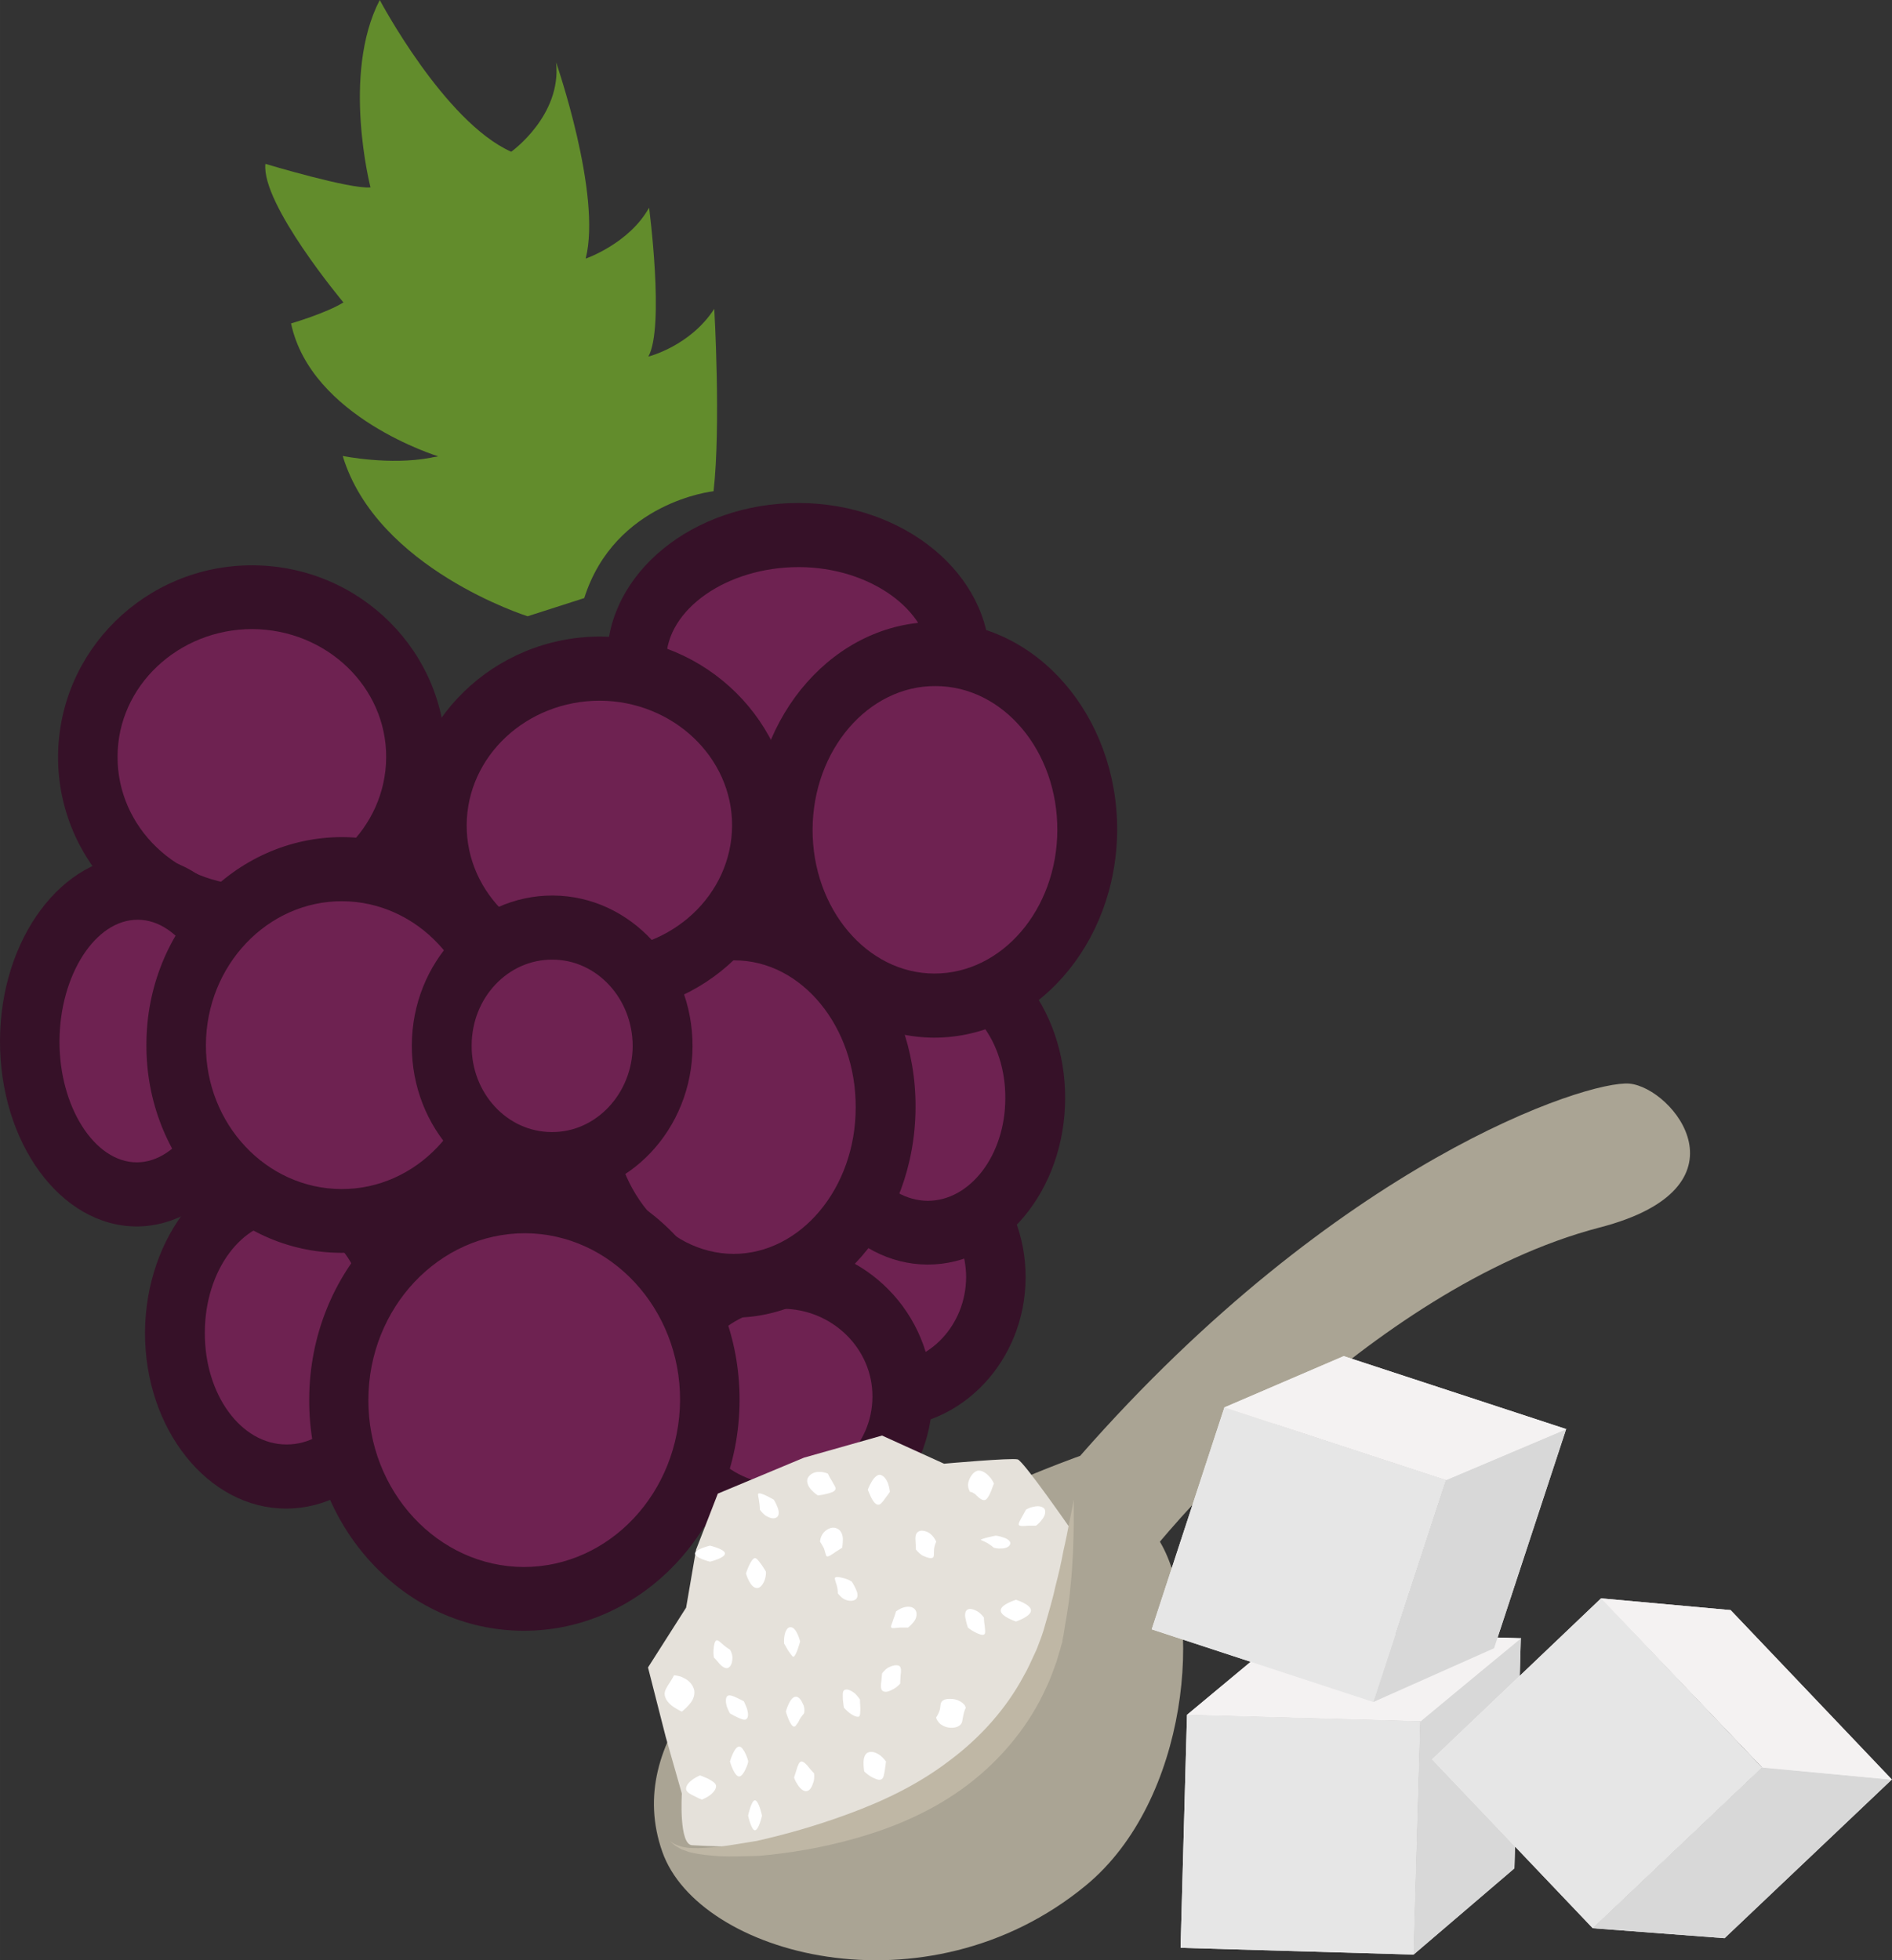 <?xml version="1.0" encoding="UTF-8" standalone="no"?>
<svg
   xmlns:dc="http://purl.org/dc/elements/1.1/"
   xmlns:cc="http://creativecommons.org/ns#"
   xmlns:rdf="http://www.w3.org/1999/02/22-rdf-syntax-ns#"
   xmlns:svg="http://www.w3.org/2000/svg"
   xmlns="http://www.w3.org/2000/svg"
   id="svg154"
   viewBox="0 0 5311.004 5502.936"
   style="clip-rule:evenodd;fill-rule:evenodd;image-rendering:optimizeQuality;shape-rendering:geometricPrecision;text-rendering:geometricPrecision"
   version="1.1"
   height="55.029mm"
   width="53.11mm"
   xml:space="preserve"><rect x="0" y="0" width="5311.004" height="5502.936" fill="#333333" stroke="none"/>
 <defs
   id="defs4">
  <style
   id="style2"
   type="text/css">
   <![CDATA[
    .fil1 {fill:#361128;fill-rule:nonzero}
    .fil2 {fill:#628C2C;fill-rule:nonzero}
    .fil0 {fill:#6E2251;fill-rule:nonzero}
    .fil6 {fill:#AAA494;fill-rule:nonzero}
    .fil8 {fill:#BFB7A5;fill-rule:nonzero}
    .fil5 {fill:#D8D8D8;fill-rule:nonzero}
    .fil7 {fill:#E5E1DA;fill-rule:nonzero}
    .fil4 {fill:#E6E6E6;fill-rule:nonzero}
    .fil3 {fill:#F4F2F2;fill-rule:nonzero}
    .fil9 {fill:white;fill-rule:nonzero}
   ]]>
  </style>
 </defs>
 <g
   transform="translate(-7976.996,-11805)"
   id="Vrstva_x0020_1">
  <g
   id="_624623680">
   <path
   style="fill:#6e2251;fill-rule:nonzero"
   id="path7"
   d="m 10772,15392 c 0,183 -140,331 -311,330 -171,-1 -309,-150 -308,-333 1,-183 139,-331 311,-331 171,0 309,150 308,334 z"
   class="fil0" />
   <path
   style="fill:#361128;fill-rule:nonzero"
   id="path9"
   d="m 10464,15148 c -126,-1 -227,108 -227,242 -1,133 99,242 225,243 124,0 226,-108 227,-242 0,-133 -101,-243 -225,-243 z m -3,664 c -217,-1 -393,-190 -392,-423 1,-233 178,-421 395,-420 217,0 393,190 392,423 -1,232 -178,421 -395,420 z"
   class="fil1" />
   <path
   style="fill:#6e2251;fill-rule:nonzero"
   id="path11"
   d="m 10671,13659 c -1,194 -204,350 -455,350 -251,-1 -453,-159 -453,-353 1,-193 205,-350 456,-349 250,1 453,159 452,352 z"
   class="fil0" />
   <path
   style="fill:#361128;fill-rule:nonzero"
   id="path13"
   d="m 10219,13397 c -201,0 -371,118 -372,260 0,141 169,261 369,262 201,1 370,-119 371,-260 0,-141 -169,-262 -368,-262 z m -3,701 c -297,-1 -537,-199 -535,-442 0,-243 242,-439 538,-439 297,1 537,200 536,442 -2,243 -243,440 -539,439 z"
   class="fil1" />
   <path
   style="fill:#6e2251;fill-rule:nonzero"
   id="path15"
   d="m 9145,13932 c -2,248 -208,448 -462,447 -255,0 -460,-202 -459,-450 0,-248 208,-448 462,-447 255,1 460,203 459,450 z"
   class="fil0" />
   <path
   style="fill:#361128;fill-rule:nonzero"
   id="path17"
   d="m 8685,13571 c -207,0 -378,160 -378,358 -1,198 167,360 376,361 208,0 377,-160 378,-359 1,-197 -167,-359 -376,-360 z m -3,898 c -300,-1 -543,-244 -542,-540 1,-297 246,-538 546,-537 301,1 544,243 542,540 -1,298 -246,538 -546,537 z"
   class="fil1" />
   <path
   style="fill:#6e2251;fill-rule:nonzero"
   id="path19"
   d="m 10510,15727 c -1,186 -153,336 -340,335 -187,-1 -338,-151 -338,-337 1,-186 154,-337 340,-336 188,1 339,152 338,338 z"
   class="fil0" />
   <path
   style="fill:#361128;fill-rule:nonzero"
   id="path21"
   d="m 10172,15479 c -140,0 -255,110 -256,246 0,136 114,247 255,248 140,0 255,-110 255,-247 1,-135 -113,-247 -254,-247 z m -2,673 c -233,0 -422,-193 -421,-427 1,-235 192,-426 424,-426 233,1 422,193 421,428 -1,236 -192,426 -424,425 z"
   class="fil1" />
   <path
   style="fill:#6e2251;fill-rule:nonzero"
   id="path23"
   d="m 10883,14889 c -1,208 -137,376 -302,376 -167,-1 -302,-170 -301,-378 1,-208 137,-376 303,-376 167,1 301,170 300,378 z"
   class="fil0" />
   <path
   style="fill:#361128;fill-rule:nonzero"
   id="path25"
   d="m 10583,14601 c -120,-1 -218,128 -219,287 -1,158 97,287 217,288 120,0 218,-129 218,-288 1,-158 -96,-287 -216,-287 z m -3,754 c -212,-1 -385,-211 -384,-468 2,-257 175,-467 387,-466 213,1 385,211 384,468 -1,257 -174,467 -387,466 z"
   class="fil1" />
   <path
   style="fill:#6e2251;fill-rule:nonzero"
   id="path27"
   d="m 8664,14729 c -1,237 -137,430 -304,429 -167,-1 -300,-193 -299,-431 0,-238 136,-430 303,-430 167,0 301,194 300,432 z"
   class="fil0" />
   <path
   style="fill:#361128;fill-rule:nonzero"
   id="path29"
   d="m 8364,14387 c -119,-1 -219,155 -220,340 -1,184 98,341 217,341 118,0 219,-155 219,-339 1,-186 -98,-342 -216,-342 z m -4,861 c -213,-1 -384,-235 -383,-522 1,-286 175,-519 387,-519 213,1 384,235 384,522 -1,287 -176,519 -388,519 z"
   class="fil1" />
   <path
   style="fill:#6e2251;fill-rule:nonzero"
   id="path31"
   d="m 9096,15547 c -1,223 -142,404 -315,403 -174,-1 -314,-182 -313,-404 1,-224 142,-404 315,-404 175,1 314,183 313,405 z"
   class="fil0" />
   <path
   style="fill:#361128;fill-rule:nonzero"
   id="path33"
   d="m 8783,15232 c -127,0 -231,140 -231,314 -1,173 101,314 229,314 127,1 230,-139 231,-313 1,-173 -101,-315 -229,-315 z m -3,808 c -219,0 -397,-223 -396,-495 2,-272 181,-493 400,-493 220,1 397,223 396,495 -1,272 -181,493 -400,493 z"
   class="fil1" />
   <path
   style="fill:#6e2251;fill-rule:nonzero"
   id="path35"
   d="m 9402,14740 c -2,273 -211,493 -468,492 -256,0 -464,-222 -463,-494 1,-273 211,-493 467,-493 257,1 465,223 464,495 z"
   class="fil0" />
   <path
   style="fill:#361128;fill-rule:nonzero"
   id="path37"
   d="m 8938,14335 c -210,-1 -382,180 -383,403 -1,222 169,404 380,405 210,1 382,-180 383,-403 1,-222 -170,-404 -380,-405 z m -4,987 c -303,-1 -548,-263 -546,-585 0,-322 248,-583 551,-582 302,2 547,264 546,586 -1,322 -248,583 -551,581 z"
   class="fil1" />
   <path
   style="fill:#6e2251;fill-rule:nonzero"
   id="path39"
   d="m 10463,14914 c -1,277 -193,501 -428,500 -236,-1 -425,-226 -424,-503 2,-277 193,-501 429,-501 234,1 425,226 423,504 z"
   class="fil0" />
   <path
   style="fill:#361128;fill-rule:nonzero"
   id="path41"
   d="m 10039,14501 c -189,-1 -343,183 -344,410 -1,228 151,413 341,414 188,0 343,-184 343,-411 1,-227 -152,-413 -340,-413 z m -4,1003 c -281,-1 -509,-267 -508,-593 2,-326 232,-591 513,-590 280,1 509,267 507,593 -1,326 -231,591 -512,590 z"
   class="fil1" />
   <path
   style="fill:#6e2251;fill-rule:nonzero"
   id="path43"
   d="m 9970,15737 c -2,308 -236,557 -524,556 -288,-1 -519,-251 -518,-559 1,-308 235,-558 523,-557 288,1 520,252 519,560 z"
   class="fil0" />
   <path
   style="fill:#361128;fill-rule:nonzero"
   id="path45"
   d="m 9451,15267 c -242,0 -439,209 -440,467 -1,258 195,469 436,470 241,0 437,-209 439,-468 1,-257 -194,-468 -435,-469 z m -5,1116 c -334,-1 -603,-292 -601,-650 1,-357 273,-646 607,-645 333,0 603,293 601,649 -1,358 -274,647 -607,646 z"
   class="fil1" />
   <path
   style="fill:#6e2251;fill-rule:nonzero"
   id="path47"
   d="m 10116,14124 c -1,243 -206,439 -459,438 -252,-1 -455,-199 -454,-441 1,-243 206,-440 458,-439 252,1 456,198 455,442 z"
   class="fil0" />
   <path
   style="fill:#361128;fill-rule:nonzero"
   id="path49"
   d="m 9661,13772 c -206,0 -373,156 -374,349 -1,193 165,350 371,351 205,1 373,-155 374,-349 1,-192 -166,-350 -371,-351 z m -4,879 c -298,0 -539,-239 -538,-530 1,-292 245,-529 543,-529 297,2 539,240 538,532 -2,292 -245,528 -543,527 z"
   class="fil1" />
   <path
   style="fill:#6e2251;fill-rule:nonzero"
   id="path51"
   d="m 11029,14136 c -1,272 -193,493 -430,492 -235,-1 -426,-223 -425,-496 1,-272 194,-492 430,-491 236,0 426,222 425,495 z"
   class="fil0" />
   <path
   style="fill:#361128;fill-rule:nonzero"
   id="path53"
   d="m 10603,13731 c -189,-1 -344,180 -345,402 -1,223 153,405 342,405 190,0 344,-180 345,-402 1,-223 -152,-405 -342,-405 z m -4,987 c -281,-1 -509,-264 -509,-586 2,-321 232,-582 514,-581 282,0 510,263 509,585 -2,321 -232,582 -514,582 z"
   class="fil1" />
   <path
   style="fill:#6e2251;fill-rule:nonzero"
   id="path55"
   d="m 9837,14742 c -1,183 -140,331 -312,331 -171,0 -309,-149 -308,-333 1,-183 140,-331 311,-331 171,1 310,150 309,333 z"
   class="fil0" />
   <path
   style="fill:#361128;fill-rule:nonzero"
   id="path57"
   d="m 9528,14499 c -125,-1 -227,107 -227,241 -1,134 100,243 225,243 124,1 226,-108 227,-241 0,-134 -101,-243 -225,-243 z m -3,664 c -217,-1 -393,-191 -392,-424 1,-232 178,-421 396,-420 217,1 393,191 392,424 -1,232 -179,421 -396,420 z"
   class="fil1" />
   <path
   style="fill:#628c2c;fill-rule:nonzero"
   id="path59"
   d="m 9458,13535 c 0,0 -423,-133 -519,-450 0,0 132,27 247,5 7,-2 14,-2 21,-4 0,0 -357,-109 -413,-373 0,0 99,-29 147,-59 0,0 -231,-276 -219,-389 0,0 239,72 295,66 0,0 -82,-318 26,-526 0,0 181,342 369,426 0,0 142,-101 126,-251 0,0 129,371 83,551 0,0 122,-42 178,-143 0,0 44,335 -2,418 0,0 117,-29 185,-134 0,0 19,327 -2,512 0,0 -277,29 -363,300 z"
   class="fil2" />
  </g>
  <g
   id="_624617584">
   <polygon
   style="fill:#f4f2f2;fill-rule:nonzero"
   id="polygon62"
   points="11945,17292 11964,16637 11309,16619 11291,17273 "
   class="fil3" />
   <polygon
   style="fill:#f4f2f2;fill-rule:nonzero"
   id="polygon64"
   points="11590,16385 11309,16619 11964,16637 11964,16638 11945,17292 12228,17050 12246,16404 12247,16404 "
   class="fil3" />
   <polygon
   style="fill:#e6e6e6;fill-rule:nonzero"
   id="polygon66"
   points="11309,16619 11964,16637 11945,17292 11291,17273 "
   class="fil4" />
   <polygon
   style="fill:#d8d8d8;fill-rule:nonzero"
   id="polygon68"
   points="12228,17050 11945,17292 11964,16638 12246,16403 "
   class="fil5" />
   <polygon
   style="fill:#f4f2f2;fill-rule:nonzero"
   id="polygon70"
   points="12247,16404 11964,16637 11309,16619 11590,16385 "
   class="fil3" />
   <path
   style="fill:#aaa494;fill-rule:nonzero"
   id="path72"
   d="m 9836,17003 c 101,290 740,465 1189,95 290,-239 331,-758 208,-965 0,0 582,-712 1234,-882 433,-112 208,-392 84,-404 -119,-10 -818,219 -1542,1045 0,0 -1392,487 -1173,1111 z"
   class="fil6" />
   <path
   style="fill:#e5e1da;fill-rule:nonzero"
   id="path74"
   d="m 9920,16985 c 387,23 982,-39 1060,-891 0,0 -129,-186 -146,-192 -17,-5 -207,12 -207,12 l -174,-79 -219,62 -242,101 -61,157 -28,163 -107,168 50,196 45,158 c 0,0 -9,144 29,145 z"
   class="fil7" />
   <path
   style="fill:#bfb7a5;fill-rule:nonzero"
   id="path76"
   d="m 10991,16015 c 0,0 0,24 0,68 0,22 -1,48 -2,80 -1,15 -2,32 -3,50 -1,17 -3,36 -5,55 -3,40 -12,83 -19,129 -1,6 -3,12 -3,18 -2,5 -4,12 -5,17 -4,12 -7,24 -11,37 -9,24 -17,49 -29,73 -44,99 -120,197 -220,273 -100,76 -211,121 -313,150 -101,29 -195,43 -275,50 -39,1 -75,2 -107,1 -31,-2 -59,-5 -80,-10 -11,-2 -20,-7 -28,-9 -8,-5 -15,-8 -19,-11 -9,-7 -14,-12 -14,-12 0,-1 19,18 63,19 21,1 47,-1 78,-4 30,-4 65,-10 102,-16 76,-17 163,-41 258,-76 95,-35 194,-81 284,-150 90,-67 161,-150 207,-236 13,-22 22,-44 32,-65 5,-10 9,-21 13,-32 2,-5 4,-10 6,-16 2,-5 3,-10 5,-15 12,-43 25,-84 33,-122 5,-19 9,-36 13,-53 4,-17 7,-34 10,-49 7,-30 12,-56 16,-77 9,-43 13,-67 13,-67 z"
   class="fil8" />
   <path
   style="fill:#ffffff;fill-rule:nonzero"
   id="path78"
   d="m 10077,16750 c 2,0 -12,42 -25,42 -14,0 -26,-42 -26,-42 0,0 12,-42 26,-42 13,0 27,42 25,42 z"
   class="fil9" />
   <path
   style="fill:#ffffff;fill-rule:nonzero"
   id="path80"
   d="m 10065,16581 c 0,0 5,10 9,21 3,11 5,24 -2,29 -4,4 -15,0 -25,-5 -11,-5 -21,-11 -21,-11 0,0 -5,-9 -9,-20 -3,-11 -4,-24 2,-29 5,-4 16,0 26,5 11,5 20,10 20,10 z"
   class="fil9" />
   <path
   style="fill:#ffffff;fill-rule:nonzero"
   id="path82"
   d="m 10026,16436 c 0,0 6,8 7,21 0,13 -3,26 -12,30 -7,4 -18,-4 -25,-12 -8,-10 -15,-17 -15,-17 0,0 -2,-10 -1,-22 1,-12 3,-24 8,-26 4,-2 12,6 20,13 8,7 18,13 18,13 z"
   class="fil9" />
   <path
   style="fill:#ffffff;fill-rule:nonzero"
   id="path84"
   d="m 10127,16217 c 0,0 1,10 -3,22 -4,12 -12,24 -21,24 -20,2 -32,-41 -32,-41 0,0 13,-41 25,-43 6,0 12,10 19,19 7,10 12,19 12,19 z"
   class="fil9" />
   <path
   style="fill:#ffffff;fill-rule:nonzero"
   id="path86"
   d="m 10223,16413 c 0,0 -11,42 -19,43 -3,0 -9,-10 -15,-18 -6,-11 -11,-19 -11,-19 0,0 -1,-11 1,-22 2,-12 8,-24 16,-24 18,-2 28,40 28,40 z"
   class="fil9" />
   <path
   style="fill:#ffffff;fill-rule:nonzero"
   id="path88"
   d="m 10234,16615 c 0,0 -8,9 -13,18 -2,5 -5,10 -8,13 -2,4 -4,6 -7,6 -11,0 -23,-42 -23,-42 0,0 11,-43 29,-42 4,0 9,4 12,8 4,5 6,11 9,17 4,12 1,22 1,22 z"
   class="fil9" />
   <path
   style="fill:#ffffff;fill-rule:nonzero"
   id="path90"
   d="m 10262,16783 c 0,0 2,11 -1,23 -4,13 -9,25 -19,27 -9,2 -19,-7 -26,-18 -7,-10 -10,-20 -10,-20 0,0 3,-10 7,-22 3,-10 7,-22 13,-23 6,-1 15,8 21,16 7,9 15,17 15,17 z"
   class="fil9" />
   <path
   style="fill:#ffffff;fill-rule:nonzero"
   id="path92"
   d="m 9891,16610 c 0,0 -11,-5 -23,-13 -12,-8 -23,-20 -25,-33 -2,-12 6,-23 13,-34 7,-10 13,-22 13,-22 0,0 3,0 8,1 4,1 12,2 18,6 15,6 28,20 31,36 2,17 -6,30 -16,41 -9,10 -19,18 -19,18 z"
   class="fil9" />
   <path
   style="fill:#ffffff;fill-rule:nonzero"
   id="path94"
   d="m 9947,16857 c 0,0 -10,-4 -21,-10 -11,-5 -22,-11 -23,-19 -1,-11 9,-21 19,-28 10,-7 20,-11 20,-11 0,0 11,4 22,9 11,6 22,12 23,20 1,10 -9,21 -19,28 -10,7 -21,11 -21,11 z"
   class="fil9" />
   <path
   style="fill:#ffffff;fill-rule:nonzero"
   id="path96"
   d="m 10116,16902 c 0,0 -9,41 -20,41 -10,0 -19,-41 -19,-41 0,0 9,-43 19,-43 11,0 20,43 20,43 z"
   class="fil9" />
   <path
   style="fill:#ffffff;fill-rule:nonzero"
   id="path98"
   d="m 10464,16750 c 0,0 -1,10 -3,23 -2,11 -3,24 -10,27 -7,4 -19,-2 -30,-8 -11,-7 -18,-14 -18,-14 0,0 -2,-11 -2,-24 0,-12 3,-25 12,-29 11,-5 24,0 35,8 10,8 16,17 16,17 z"
   class="fil9" />
   <path
   style="fill:#ffffff;fill-rule:nonzero"
   id="path100"
   d="m 10391,16576 c 0,0 0,11 1,23 0,11 0,23 -4,25 -6,2 -17,-3 -26,-10 -9,-7 -16,-15 -16,-15 0,0 -2,-11 -3,-23 0,-12 -2,-24 5,-27 8,-4 20,3 29,10 8,8 14,17 14,17 z"
   class="fil9" />
   <path
   style="fill:#ffffff;fill-rule:nonzero"
   id="path102"
   d="m 10368,16245 c 0,0 6,9 11,20 5,10 8,22 1,29 -8,7 -22,6 -34,0 -11,-7 -17,-16 -17,-16 0,0 0,-11 -3,-22 -3,-9 -7,-20 -5,-22 4,-4 15,-1 27,2 11,3 20,9 20,9 z"
   class="fil9" />
   <path
   style="fill:#ffffff;fill-rule:nonzero"
   id="path104"
   d="m 10149,16015 c 0,0 6,9 10,20 5,11 6,24 -1,29 -9,7 -22,2 -33,-5 -9,-7 -15,-16 -15,-16 0,0 0,-11 -2,-22 -1,-11 -5,-22 -2,-23 6,-5 43,17 43,17 z"
   class="fil9" />
   <path
   style="fill:#ffffff;fill-rule:nonzero"
   id="path106"
   d="m 9970,16144 c 0,0 42,10 42,22 0,13 -42,23 -42,23 0,0 -42,-10 -42,-23 0,-12 42,-22 42,-22 z"
   class="fil9" />
   <path
   style="fill:#ffffff;fill-rule:nonzero"
   id="path108"
   d="m 10475,15993 c 0,0 -6,9 -13,18 -7,10 -14,19 -20,18 -8,0 -15,-11 -20,-21 -5,-11 -9,-21 -9,-21 0,0 4,-11 10,-21 6,-11 15,-21 24,-21 11,2 19,14 23,25 4,12 5,23 5,23 z"
   class="fil9" />
   <path
   style="fill:#ffffff;fill-rule:nonzero"
   id="path110"
   d="m 10341,16150 c 0,0 -10,6 -19,12 -10,7 -20,14 -24,12 -3,-1 -4,-11 -8,-22 -5,-10 -11,-19 -11,-19 0,0 0,-12 8,-23 8,-11 24,-20 37,-15 14,4 19,19 19,31 0,13 -2,24 -2,24 z"
   class="fil9" />
   <path
   style="fill:#ffffff;fill-rule:nonzero"
   id="path112"
   d="m 10301,15942 c 0,0 5,11 11,20 5,10 13,20 10,24 -2,7 -14,10 -26,13 -12,3 -23,4 -23,4 0,0 -9,-5 -18,-15 -8,-8 -15,-21 -11,-33 6,-12 20,-19 34,-18 13,0 23,5 23,5 z"
   class="fil9" />
   <path
   style="fill:#ffffff;fill-rule:nonzero"
   id="path114"
   d="m 10605,16133 c 0,0 -5,10 -6,21 -1,11 1,22 -4,24 -6,3 -18,-1 -30,-7 -10,-7 -17,-16 -17,-16 0,0 0,-11 -1,-22 -1,-12 -1,-24 9,-29 9,-5 26,0 35,9 10,9 14,20 14,20 z"
   class="fil9" />
   <path
   style="fill:#ffffff;fill-rule:nonzero"
   id="path116"
   d="m 10526,16374 c 0,0 -10,0 -23,0 -11,1 -22,3 -24,0 -3,-3 3,-13 6,-24 4,-10 7,-21 7,-21 0,0 8,-7 20,-11 12,-4 27,-4 34,6 7,9 4,24 -4,34 -8,10 -16,16 -16,16 z"
   class="fil9" />
   <path
   style="fill:#ffffff;fill-rule:nonzero"
   id="path118"
   d="m 10504,16531 c 0,0 -7,9 -18,15 -12,7 -23,11 -31,6 -6,-3 -6,-16 -4,-27 1,-10 2,-22 2,-22 0,0 6,-9 16,-16 12,-6 24,-10 33,-5 5,4 5,16 3,26 -1,12 -1,23 -1,23 z"
   class="fil9" />
   <path
   style="fill:#ffffff;fill-rule:nonzero"
   id="path120"
   d="m 10688,16599 c 0,0 -5,10 -7,22 -3,12 -1,22 -12,29 -12,8 -35,7 -49,-3 -7,-4 -10,-10 -13,-14 -2,-4 -2,-7 -2,-7 0,0 7,-10 10,-21 3,-11 0,-21 10,-27 10,-6 32,-5 45,2 6,3 12,8 15,12 2,4 3,7 3,7 z"
   class="fil9" />
   <path
   style="fill:#ffffff;fill-rule:nonzero"
   id="path122"
   d="m 10739,16346 c 0,0 0,11 2,22 1,11 3,22 -1,25 -5,4 -17,-1 -28,-7 -10,-5 -18,-12 -18,-12 0,0 -4,-11 -6,-22 -3,-11 -3,-23 4,-28 7,-5 20,-1 31,6 10,7 16,16 16,16 z"
   class="fil9" />
   <path
   style="fill:#ffffff;fill-rule:nonzero"
   id="path124"
   d="m 10772,16116 c 0,0 11,1 21,5 11,3 21,10 20,17 -1,9 -13,14 -25,14 -11,1 -21,-2 -21,-2 0,0 -8,-7 -18,-13 -9,-5 -19,-9 -19,-9 1,-4 42,-12 42,-12 z"
   class="fil9" />
   <path
   style="fill:#ffffff;fill-rule:nonzero"
   id="path126"
   d="m 10767,15970 c 0,0 -4,9 -8,21 -5,12 -11,23 -17,25 -8,2 -17,-6 -24,-13 -4,-5 -10,-7 -13,-9 -3,-1 -5,-1 -5,-1 0,0 -8,-12 -5,-26 4,-15 13,-29 25,-33 12,-3 25,6 34,16 9,9 13,20 13,20 z"
   class="fil9" />
   <path
   style="fill:#ffffff;fill-rule:nonzero"
   id="path128"
   d="m 10885,16088 c 0,0 -10,0 -22,0 -12,1 -23,2 -26,-2 -2,-4 4,-14 9,-23 6,-11 11,-20 11,-20 0,0 9,-6 21,-8 12,-3 25,-2 31,6 5,9 0,22 -8,31 -7,10 -16,16 -16,16 z"
   class="fil9" />
   <path
   style="fill:#ffffff;fill-rule:nonzero"
   id="path130"
   d="m 10829,16357 c 0,0 -43,-14 -43,-31 0,-17 43,-30 43,-30 0,0 42,13 42,30 0,17 -42,31 -42,31 z"
   class="fil9" />
   <polygon
   style="fill:#f4f2f2;fill-rule:nonzero"
   id="polygon132"
   points="12448,17218 12923,16767 12471,16292 11997,16744 "
   class="fil3" />
   <polygon
   style="fill:#f4f2f2;fill-rule:nonzero"
   id="polygon134"
   points="12835,16325 12471,16292 12923,16766 12923,16767 12448,17218 12818,17246 13287,16801 13288,16801 "
   class="fil3" />
   <polygon
   style="fill:#e6e6e6;fill-rule:nonzero"
   id="polygon136"
   points="12472,16292 12923,16767 12448,17218 11997,16744 "
   class="fil4" />
   <polygon
   style="fill:#d8d8d8;fill-rule:nonzero"
   id="polygon138"
   points="12818,17246 12448,17218 12923,16767 13287,16801 "
   class="fil5" />
   <polygon
   style="fill:#f4f2f2;fill-rule:nonzero"
   id="polygon140"
   points="13288,16801 12923,16766 12471,16292 12835,16325 "
   class="fil3" />
   <polygon
   style="fill:#f4f2f2;fill-rule:nonzero"
   id="polygon142"
   points="11832,16583 12036,15960 11414,15756 11210,16379 "
   class="fil3" />
   <polygon
   style="fill:#f4f2f2;fill-rule:nonzero"
   id="polygon144"
   points="11749,15612 11414,15756 12036,15960 12036,15960 11832,16583 12171,16432 12373,15818 12374,15817 "
   class="fil3" />
   <polygon
   style="fill:#e6e6e6;fill-rule:nonzero"
   id="polygon146"
   points="11414,15756 12036,15960 11832,16583 11210,16379 "
   class="fil4" />
   <polygon
   style="fill:#d8d8d8;fill-rule:nonzero"
   id="polygon148"
   points="12171,16432 11832,16583 12036,15960 12373,15817 "
   class="fil5" />
   <polygon
   style="fill:#f4f2f2;fill-rule:nonzero"
   id="polygon150"
   points="12374,15817 12036,15960 11414,15756 11749,15612 "
   class="fil3" />
  </g>
 </g>
</svg>